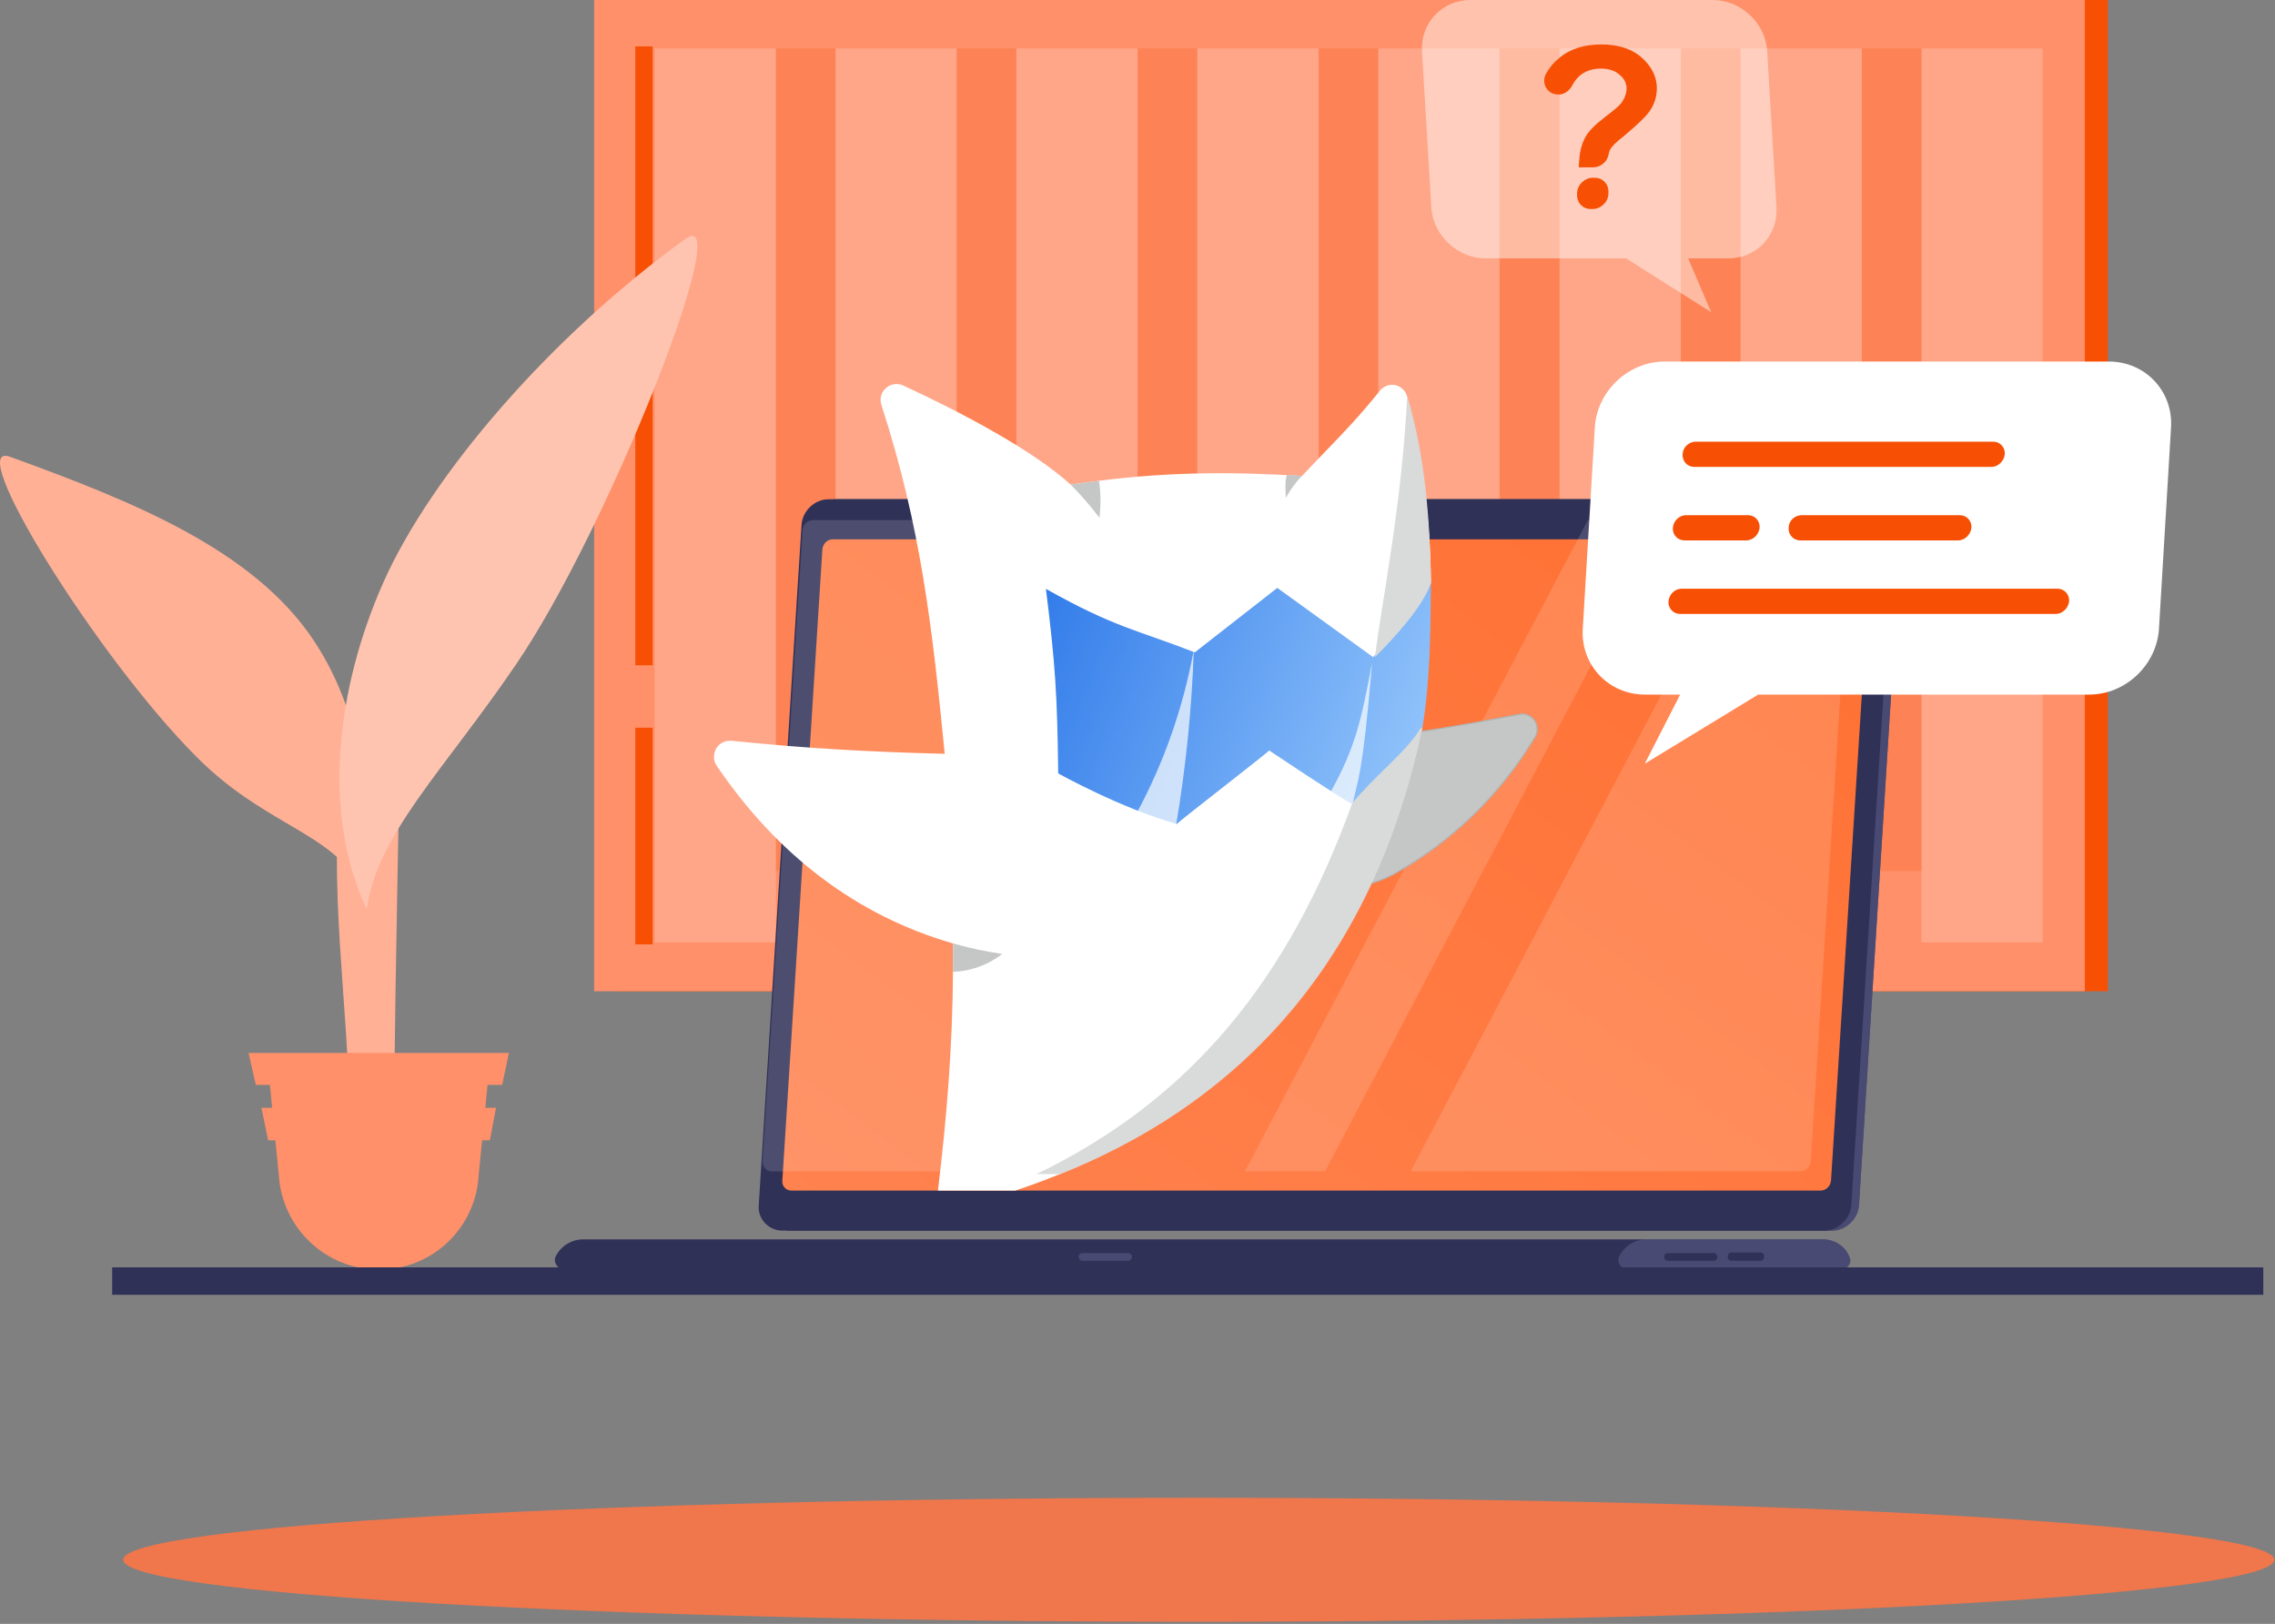 <?xml version="1.0" encoding="utf-8"?>
<svg width="430" height="307" viewBox="0 0 430 307" fill="none" xmlns="http://www.w3.org/2000/svg">
<rect x="0" y="0" width="430" height="307" fill="#808080" stroke="none"/>
<path d="M116.641 187.397L398.405 187.397V-0L116.641 -0V187.397Z" fill="#F75005"/>
<path d="M112.297 187.397L394.062 187.397V-0L112.297 -0V187.397Z" fill="#FF906A"/>
<path d="M123.363 178.538L123.363 8.774H120.08L120.08 178.538H123.363Z" fill="#F75005"/>
<path d="M115.458 137.572L390.778 137.572V125.776L115.458 125.776V137.572Z" fill="#FF906A"/>
<path opacity="0.2" d="M146.64 9.16H123.742V178.176H146.64V9.16Z" fill="white"/>
<path opacity="0.2" d="M146.657 164.667H157.949L157.949 9.142H146.657L146.657 164.667Z" fill="#F75005"/>
<path opacity="0.2" d="M180.83 9.16H157.932V178.176H180.83V9.16Z" fill="white"/>
<path opacity="0.2" d="M180.781 164.667H192.073L192.073 9.142H180.781L180.781 164.667Z" fill="#F75005"/>
<path opacity="0.2" d="M215.02 9.16H192.122V178.176H215.02V9.16Z" fill="white"/>
<path opacity="0.2" d="M215.01 164.667H226.302L226.302 9.142H215.01L215.01 164.667Z" fill="#F75005"/>
<path opacity="0.2" d="M249.21 9.16H226.312V178.176H249.21V9.16Z" fill="white"/>
<path opacity="0.2" d="M249.238 164.667H260.53V9.142H249.238L249.238 164.667Z" fill="#F75005"/>
<path opacity="0.2" d="M283.4 9.16H260.502V178.176H283.4V9.16Z" fill="white"/>
<path opacity="0.2" d="M283.467 164.667H294.759V9.142H283.467V164.667Z" fill="#F75005"/>
<path opacity="0.2" d="M317.694 9.16H294.796V178.176H317.694V9.16Z" fill="white"/>
<path opacity="0.2" d="M317.695 164.667H328.987V9.142H317.695V164.667Z" fill="#F75005"/>
<path opacity="0.2" d="M351.884 9.16H328.986V178.176H351.884V9.16Z" fill="white"/>
<path opacity="0.2" d="M351.924 164.667H363.216V9.142H351.924V164.667Z" fill="#F75005"/>
<path opacity="0.2" d="M386.074 9.16H363.176V178.176H386.074V9.16Z" fill="white"/>
<path d="M65.923 221.284H74.495C74.389 215.358 74.495 200.33 75.13 165.83C76.188 103.391 78.199 99.582 78.199 99.582L68.04 130.378C65.605 137.68 64.23 145.194 63.912 152.813C62.642 176.942 66.875 196.097 65.923 221.284Z" fill="#FFB095"/>
<path d="M59.362 121.171C47.932 103.921 25.179 94.82 1.897 86.354C-7.204 83.073 18.406 124.346 37.138 143.078C51.636 157.682 65.606 157.365 69.839 171.757C70.579 155.036 69.204 135.987 59.362 121.171Z" fill="#FFB095"/>
<path d="M72.484 110.059C81.48 89.846 104.021 63.6 129.526 45.186C139.474 37.884 114.921 100.217 97.46 125.721C83.914 145.617 71.32 157.682 69.309 171.863C60.843 153.978 63.489 130.272 72.484 110.059Z" fill="#FFC4B0"/>
<path d="M71.637 240.016C61.583 240.016 53.329 232.185 52.694 222.131L51 204.987H92.168L90.475 222.131C89.945 232.185 81.691 240.016 71.637 240.016Z" fill="#FF906A"/>
<path d="M94.919 205.092H48.355L46.979 199.06H96.189L94.919 205.092Z" fill="#FF906A"/>
<path d="M92.591 215.57H50.683L49.413 209.432H93.755L92.591 215.57Z" fill="#FF906A"/>
<path d="M346.289 232.647H149.322C146.729 232.647 144.655 230.468 144.862 227.875L152.952 99.157C153.16 96.564 155.442 94.386 158.035 94.386H355.001C357.594 94.386 359.669 96.564 359.461 99.157L351.371 227.875C351.164 230.468 348.882 232.647 346.289 232.647Z" fill="#303157"/>
<path opacity="0.6" d="M346.289 232.647H149.322C146.729 232.647 144.655 230.468 144.862 227.875L152.952 99.157C153.16 96.564 155.442 94.386 158.035 94.386H355.001C357.594 94.386 359.669 96.564 359.461 99.157L351.371 227.875C351.164 230.468 348.882 232.647 346.289 232.647Z" fill="#595A86"/>
<path d="M344.836 232.647H147.87C145.277 232.647 143.202 230.468 143.41 227.875L151.5 99.157C151.707 96.564 153.989 94.386 156.582 94.386H353.549C356.142 94.386 358.216 96.564 358.009 99.157L349.919 227.875C349.711 230.468 347.429 232.647 344.836 232.647Z" fill="#303157"/>
<path d="M344.525 234.306H110.219C107.937 234.306 105.966 235.655 105.033 237.522C104.514 238.559 105.344 239.907 106.485 239.907H348.052C349.296 239.907 350.126 238.662 349.504 237.522C348.778 235.655 346.807 234.306 344.525 234.306Z" fill="#303157"/>
<path opacity="0.6" d="M344.525 234.306H311.231C308.949 234.306 306.978 235.655 306.045 237.522C305.526 238.559 306.356 239.907 307.497 239.907H348.052C349.296 239.907 350.126 238.662 349.504 237.522C348.778 235.655 346.807 234.306 344.525 234.306Z" fill="#595A86"/>
<path d="M323.885 238.352H315.276C314.861 238.352 314.55 238.04 314.55 237.625C314.55 237.211 314.861 236.899 315.276 236.899H323.885C324.3 236.899 324.611 237.211 324.611 237.625C324.611 238.04 324.3 238.352 323.885 238.352Z" fill="#303157"/>
<path d="M213.214 238.352H204.605C204.19 238.352 203.879 238.04 203.879 237.625C203.879 237.211 204.19 236.899 204.605 236.899H213.214C213.629 236.899 213.94 237.211 213.94 237.625C213.94 238.04 213.629 238.352 213.214 238.352Z" fill="#494A73"/>
<path d="M332.805 238.352H327.204C326.892 238.352 326.581 238.041 326.581 237.729V237.418C326.581 237.107 326.892 236.796 327.204 236.796H332.805C333.116 236.796 333.427 237.107 333.427 237.418V237.729C333.427 238.041 333.116 238.352 332.805 238.352Z" fill="#303157"/>
<path d="M147.87 223.208L155.442 103.825C155.545 102.787 156.375 101.958 157.412 101.958H351.89C352.927 101.958 353.653 102.787 353.653 103.825L346.081 223.208C345.977 224.245 345.148 225.075 344.11 225.075H149.529C148.596 225.075 147.766 224.245 147.87 223.208Z" fill="url(#paint0_linear_2131_1045)"/>
<g opacity="0.7">
<path opacity="0.2" d="M258.437 98.327L193.715 221.444H145.899C144.862 221.444 144.136 220.614 144.136 219.577L151.708 100.194C151.811 99.157 152.641 98.327 153.678 98.327H258.437Z" fill="white"/>
<path opacity="0.2" d="M315.172 98.327L250.45 221.444H235.307L300.132 98.327H315.172Z" fill="white"/>
<path opacity="0.2" d="M349.815 100.194L342.244 219.577C342.14 220.614 341.31 221.444 340.273 221.444H266.631L331.353 98.327H347.948C349.193 98.327 349.919 99.157 349.815 100.194Z" fill="white"/>
</g>
<path opacity="0.4" d="M256.155 98.431C256.155 99.157 255.429 99.779 254.703 99.779C253.977 99.779 253.354 99.157 253.354 98.431C253.354 97.705 254.08 97.083 254.806 97.083C255.636 96.979 256.258 97.601 256.155 98.431Z" fill="#7B7B7B"/>
<path d="M226.57 306.6C338.846 306.6 429.864 301.353 429.864 294.88C429.864 288.407 338.846 283.159 226.57 283.159C114.294 283.159 23.276 288.407 23.276 294.88C23.276 301.353 114.294 306.6 226.57 306.6Z" fill="#F0764C"/>
<path d="M314.616 68.352H398.63C405.476 68.352 410.765 73.953 410.35 80.799L408.069 118.864C407.654 125.71 401.742 131.311 394.896 131.311H332.319L310.882 144.38L317.57 131.311H310.882C304.036 131.311 298.746 125.71 299.161 118.864L301.443 80.799C301.858 73.953 307.77 68.352 314.616 68.352Z" fill="white"/>
<path d="M317.853 111.293H388.902C390.147 111.293 391.184 112.33 391.08 113.678C390.976 114.923 389.835 116.064 388.591 116.064H317.542C316.297 116.064 315.26 115.027 315.363 113.678C315.467 112.33 316.608 111.293 317.853 111.293Z" fill="#F75005"/>
<path d="M340.568 97.394H370.44C371.685 97.394 372.722 98.432 372.618 99.78C372.515 101.025 371.374 102.166 370.129 102.166H340.257C339.013 102.166 337.975 101.128 338.079 99.78C338.079 98.432 339.22 97.394 340.568 97.394Z" fill="#F75005"/>
<path d="M320.527 83.495H376.744C377.989 83.495 379.026 84.533 378.922 85.881C378.819 87.126 377.678 88.267 376.433 88.267H320.216C318.971 88.267 317.934 87.229 318.038 85.881C318.038 84.636 319.179 83.495 320.527 83.495Z" fill="#F75005"/>
<path d="M318.684 97.394H330.404C331.649 97.394 332.686 98.432 332.582 99.78C332.478 101.025 331.338 102.166 330.093 102.166H318.372C317.128 102.166 316.091 101.128 316.194 99.78C316.298 98.432 317.439 97.394 318.684 97.394Z" fill="#F75005"/>
<g opacity="0.5">
<path opacity="0.9" d="M277.898 0H323.743C329.033 0 333.701 4.356 334.012 9.646L335.775 39.207C336.086 44.496 332.041 48.853 326.647 48.853H319.076L323.432 59.017L307.355 48.853H280.803C275.513 48.853 270.845 44.496 270.534 39.207L268.771 9.646C268.46 4.356 272.609 0 277.898 0Z" fill="white"/>
</g>
<path d="M304.004 29.353C303.693 30.701 302.448 31.635 301.1 31.635H298.403C298.403 30.909 298.507 30.39 298.507 30.183C298.611 28.42 299.026 27.071 299.648 25.93C300.27 24.789 301.515 23.545 303.278 22.196C305.042 20.848 306.182 19.914 306.494 19.396C307.012 18.67 307.323 17.944 307.427 17.114C307.531 15.973 307.116 14.936 306.182 14.21C305.353 13.38 304.108 12.965 302.552 12.965C301.1 12.965 299.752 13.38 298.715 14.21C298.092 14.728 297.574 15.351 297.159 16.18C296.536 17.321 295.395 18.047 294.151 17.84C292.284 17.633 291.247 15.558 292.284 13.795C292.906 12.758 293.632 11.824 294.669 10.994C296.744 9.231 299.441 8.401 302.656 8.401C306.079 8.401 308.672 9.335 310.539 11.098C312.406 12.861 313.339 14.936 313.132 17.321C313.028 18.67 312.613 19.811 311.783 21.055C310.954 22.196 309.294 23.752 306.805 25.826C305.456 26.864 304.627 27.694 304.315 28.316C304.212 28.523 304.108 28.834 304.004 29.353ZM298.092 36.717V36.406C298.196 34.85 299.544 33.606 301.1 33.606H301.411C302.967 33.606 304.108 34.85 304.004 36.406V36.717C303.901 38.273 302.552 39.518 300.996 39.518H300.685C299.129 39.518 297.988 38.273 298.092 36.717Z" fill="#F75005"/>
<path fill-rule="evenodd" clip-rule="evenodd" d="M200.296 146.117C207.386 149.689 214.711 152.768 222.219 155.331L222.328 155.358C222.711 155.049 224.521 153.65 226.842 151.857C231.911 147.94 239.418 142.139 239.828 141.689C239.828 141.689 253.313 150.628 255.591 151.804C256.831 150.541 258.072 149.345 259.293 148.167C262.699 144.885 265.952 141.749 268.588 137.725H268.751C266.364 149.148 262.429 160.187 257.057 170.53C244.37 195.303 222.749 214.868 191.911 225.075H177.282C178.971 211.082 180.034 197.845 180.123 183.734V178.356C162.053 173.135 147.062 161.837 135.45 144.751C135.088 144.234 134.915 143.605 134.962 142.974C134.969 142.576 135.055 142.182 135.215 141.818C135.375 141.454 135.606 141.125 135.895 140.853C136.183 140.58 136.523 140.368 136.894 140.23C137.265 140.092 137.66 140.03 138.055 140.049H138.326C152.733 141.525 164.509 142.154 178.563 142.509C176.23 118.753 174.059 99.644 166.652 76.734C166.515 76.358 166.441 75.96 166.435 75.559C166.446 75.158 166.535 74.763 166.698 74.397C166.861 74.031 167.094 73.702 167.384 73.427C167.674 73.153 168.015 72.939 168.388 72.798C168.761 72.657 169.158 72.592 169.555 72.606C169.898 72.617 170.236 72.682 170.559 72.798C182.28 78.238 195.322 85.207 202.349 91.604L207.726 90.887C220.891 89.234 232.844 89.137 246.083 89.991C248.069 87.881 249.667 86.223 251.068 84.769C254.568 81.137 256.836 78.784 260.828 73.864C261.121 73.5 261.494 73.209 261.918 73.014C262.342 72.82 262.805 72.727 263.27 72.743C263.903 72.782 264.507 73.023 264.995 73.431C265.483 73.839 265.829 74.393 265.983 75.012C268.886 86.541 270.39 98.383 270.46 110.278C268.847 114.256 266.357 116.989 263.483 120.145C262.249 121.5 260.944 122.933 259.607 124.576L241.374 111.454L225.773 123.592C222.71 122.399 220.182 121.52 217.836 120.704C211.954 118.657 207.211 117.007 198.017 111.809C199.579 123.177 200.34 134.642 200.296 146.117Z" fill="white"/>
<path fill-rule="evenodd" clip-rule="evenodd" d="M268.184 138.34C265.758 151.359 263.332 155.812 258.273 167.244C260.068 166.801 261.802 166.136 263.435 165.265C274.384 159.165 283.559 150.276 290.044 139.486C290.365 139.039 290.537 138.5 290.534 137.949C290.548 137.569 290.487 137.189 290.353 136.833C290.22 136.477 290.018 136.151 289.758 135.874C289.499 135.598 289.187 135.376 288.842 135.223C288.497 135.07 288.124 134.987 287.747 134.98H287.567C281.088 136.204 274.507 137.454 268.184 138.34Z" fill="#C5C6C6"/>
<path d="M268.184 138.34C265.758 151.359 263.332 155.812 258.273 167.244C260.068 166.801 261.802 166.136 263.435 165.265C274.384 159.165 283.559 150.276 290.044 139.486C290.365 139.039 290.537 138.5 290.534 137.949C290.548 137.569 290.487 137.189 290.353 136.833C290.22 136.477 290.018 136.151 289.758 135.874C289.499 135.598 289.187 135.376 288.842 135.223C288.497 135.07 288.124 134.987 287.747 134.98H287.567C281.088 136.204 274.507 137.454 268.184 138.34Z" stroke="#B1B1B2" stroke-width="0.22" stroke-miterlimit="22.93"/>
<path fill-rule="evenodd" clip-rule="evenodd" d="M259.527 124.227L241.424 111.143L225.83 123.331C215.035 119.126 210.608 118.612 197.689 111.322C199.482 125.661 199.84 131.576 200.01 146.216C200.025 146.225 211.921 152.845 222.424 155.774C223.52 154.716 239.306 142.543 239.894 141.878C239.894 141.878 253.291 150.856 255.584 152.01C260.324 147.226 265.243 143.316 268.848 137.67C270.306 128.556 270.377 120.218 270.461 109.888C267.593 115.624 264.187 119.029 259.527 124.227Z" fill="url(#paint1_linear_2131_1045)"/>
<path opacity="0.7" fill-rule="evenodd" clip-rule="evenodd" d="M214.896 153.617C217.261 154.793 219.708 155.753 222.211 156.49C224.115 145.371 225.265 134.106 225.65 122.793C223.668 133.681 220.031 144.107 214.896 153.617Z" fill="white"/>
<path opacity="0.7" fill-rule="evenodd" clip-rule="evenodd" d="M251.46 149.8C253.207 151.091 253.956 151.42 255.553 152.547C256.726 146.779 257.499 147.054 259.347 125.302C257.275 136.096 256.327 141.012 251.46 149.828" fill="white"/>
<path fill-rule="evenodd" clip-rule="evenodd" d="M180.124 178.356C180.124 181.941 180.124 183.733 180.124 183.733C183.503 183.603 186.759 182.421 189.444 180.35C186.307 179.885 183.202 179.219 180.149 178.356" fill="#C5C6C6"/>
<path fill-rule="evenodd" clip-rule="evenodd" d="M207.726 90.887L202.349 91.604C204.321 93.575 206.19 95.755 207.807 97.89C208.093 95.623 208.067 93.136 207.726 90.887Z" fill="#C5C6C6"/>
<path fill-rule="evenodd" clip-rule="evenodd" d="M265.98 74.934C269.385 86.226 270.281 98.235 270.461 110.193C269.027 114.546 263.833 120.308 259.885 124.225C261.309 112.768 264.879 96.052 265.98 74.934Z" fill="#D9DADA"/>
<path fill-rule="evenodd" clip-rule="evenodd" d="M243.214 89.811C244.111 89.811 244.828 89.811 246.082 89.991C244.957 91.099 243.803 92.708 243.036 94.113C242.97 92.786 242.837 91.08 243.214 89.811Z" fill="#C5C6C6"/>
<path fill-rule="evenodd" clip-rule="evenodd" d="M200.409 221.964C236.724 207.437 260.061 179.396 268.845 137.668C268.721 137.711 268.487 137.668 268.487 137.668C267.077 140.124 264.517 142.638 261.724 145.381C259.689 147.381 257.529 149.502 255.601 151.811C243.592 185.062 225.266 207.752 195.915 221.964H200.409Z" fill="#D9DADA"/>
<rect x="21.202" y="239.596" width="406.587" height="5.186" fill="#303157"/>
<defs>
<linearGradient id="paint0_linear_2131_1045" x1="-45.17" y1="471.975" x2="346.146" y2="-47.014" gradientUnits="userSpaceOnUse">
<stop stop-color="#FF9B78"/>
<stop offset="1" stop-color="#FF6723"/>
<stop offset="1" stop-color="#F75005"/>
</linearGradient>
<linearGradient id="paint1_linear_2131_1045" x1="287.847" y1="152.727" x2="182.797" y2="110.817" gradientUnits="userSpaceOnUse">
<stop stop-color="#ABD7FF"/>
<stop offset="1" stop-color="#2270E7"/>
</linearGradient>
</defs>
</svg>
